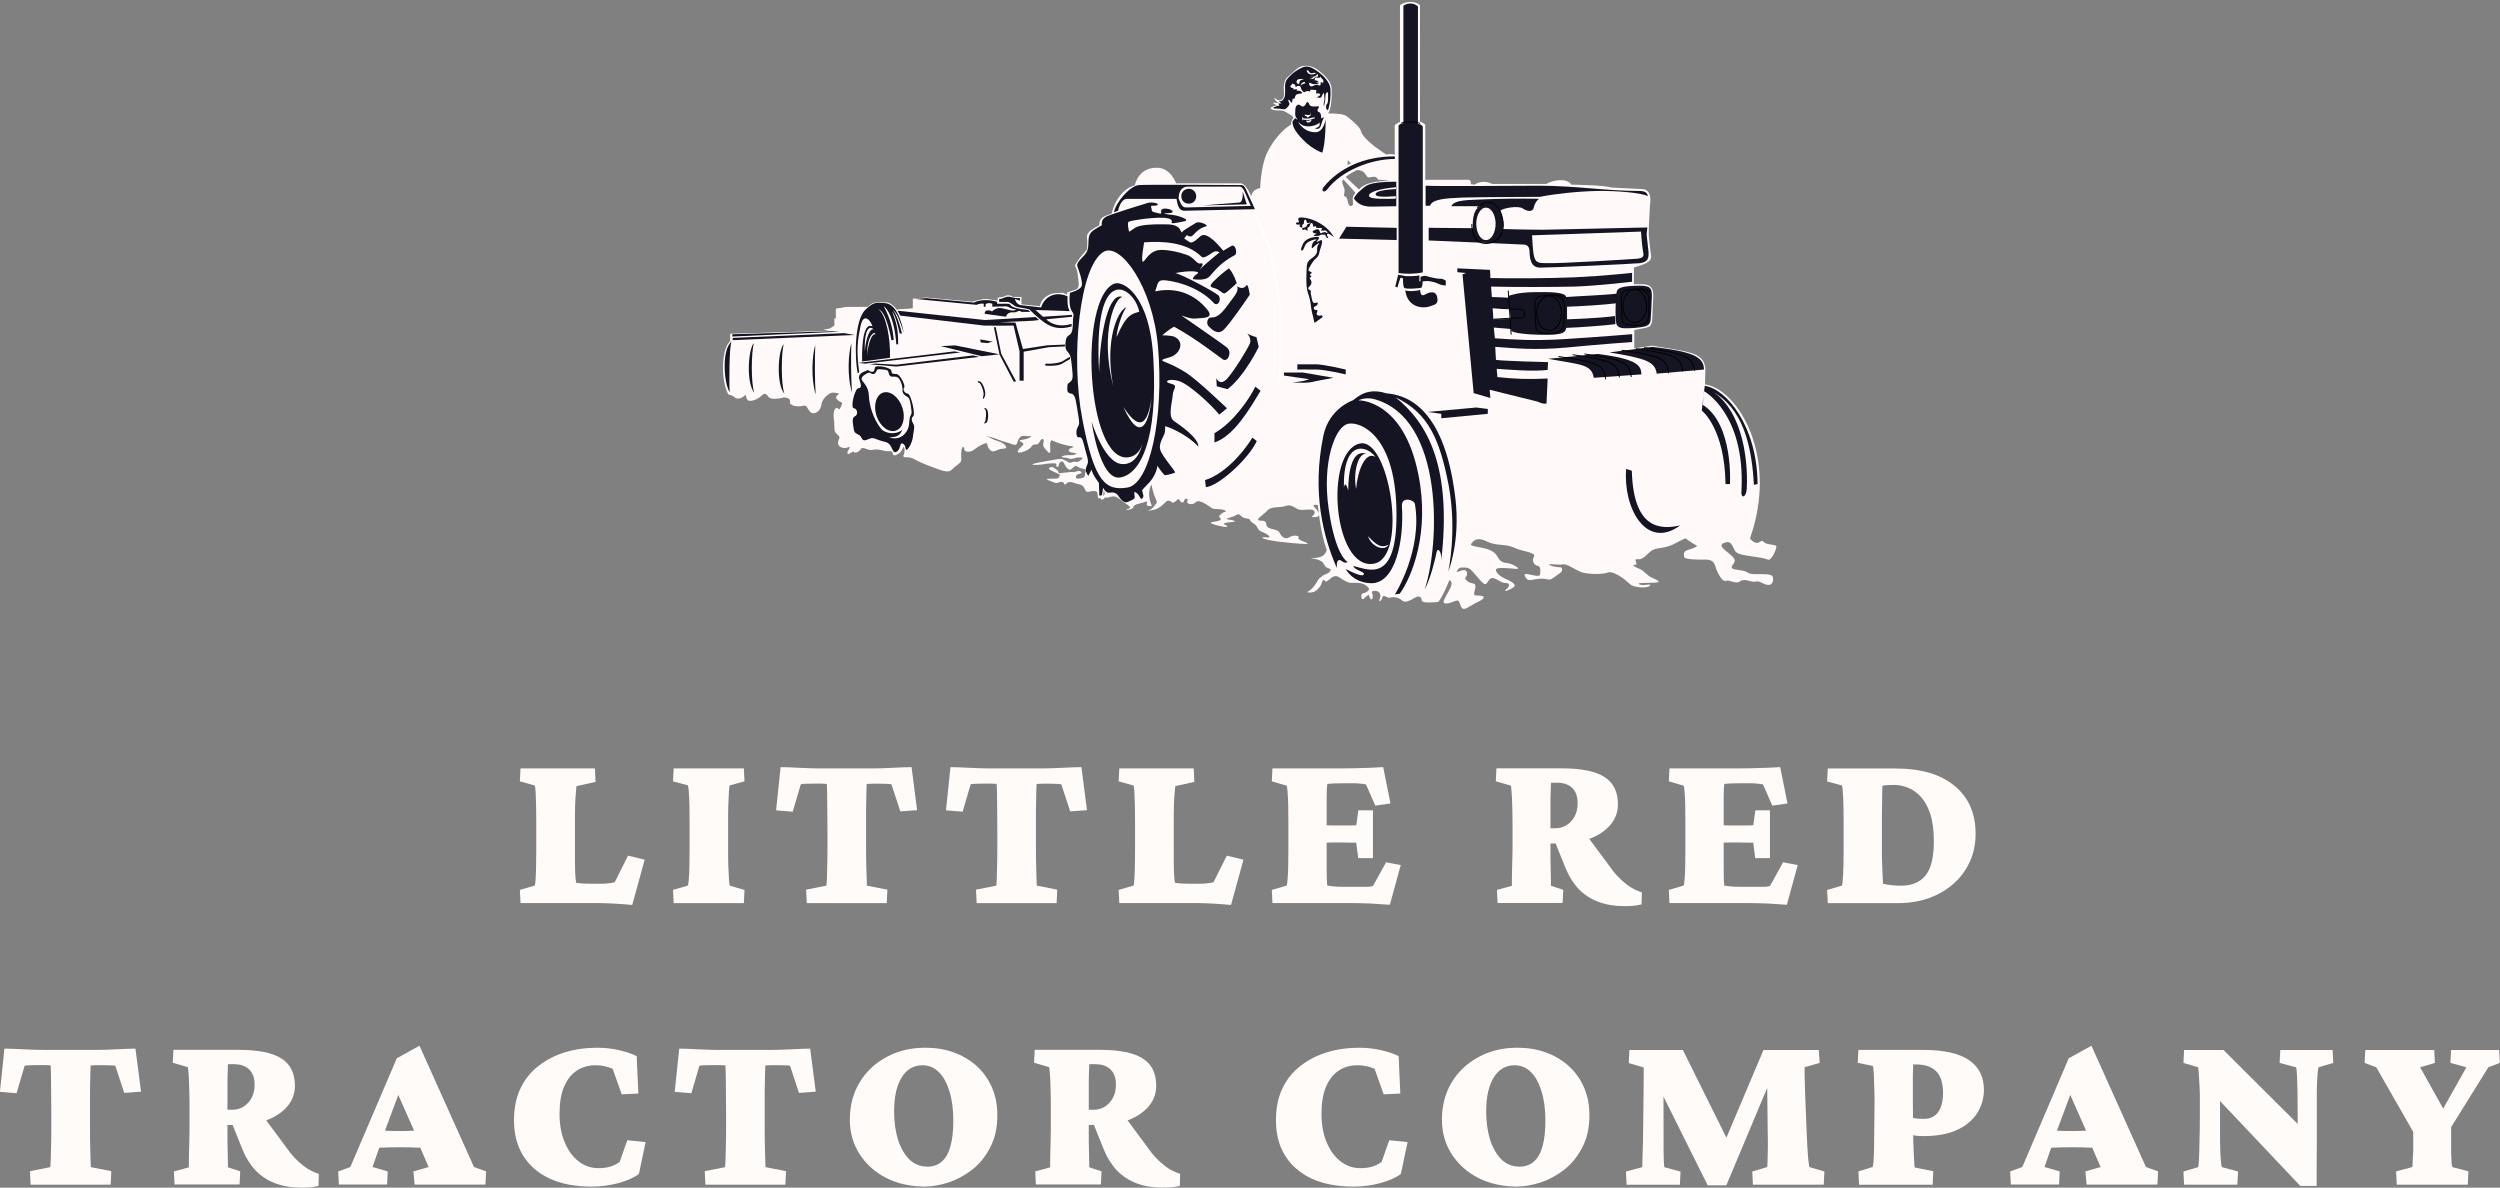 <?xml version="1.0" encoding="UTF-8"?><svg id="Layer_1" xmlns="http://www.w3.org/2000/svg" xmlns:xlink="http://www.w3.org/1999/xlink" viewBox="0 0 309.5 147.03"><rect x="0" y="0" width="309.5" height="147.03" fill="#808080" stroke="none"/><defs><style>.cls-1{stroke:#000;stroke-width:.12px;}.cls-1,.cls-2,.cls-3{fill:none;}.cls-1,.cls-3{stroke-miterlimit:10;}.cls-4{fill:#141422;}.cls-5{fill:#fffbf9;}.cls-6{clip-path:url(#clippath-2);}.cls-7{clip-path:url(#clippath-1);}.cls-8{clip-path:url(#clippath);}.cls-3{stroke:#fff;stroke-width:.23px;}.cls-9{fill:#fffaf9;}</style><clipPath id="clippath"><rect class="cls-2" x="89.22" width="130.93" height="75.39"/></clipPath><clipPath id="clippath-1"><rect class="cls-2" x="89.22" y="41.13" width="2.17" height="8"/></clipPath><clipPath id="clippath-2"><rect class="cls-2" x="172.73" width="4" height="34.46"/></clipPath></defs><g class="cls-8"><path class="cls-9" d="m135.97,61.68l.55.05.14-1.06s.17.36.04.6c-.13.19-.52.35-.36.55.19.23.4-.32.6-.23.23.08.35-.09.88-.14.49-.04,1.01.56,1.66.97.61.43.53.43.05.64-.45.22.78,0,.78-.28,0-.31.64-.4,1.29-.59.61-.22.41-.06.37.18-.05.27.16.31.64.28-.48-1.03-.44-2.08-.04-2.67.16,1.31.74,2.11.64,2.26-.15.11-.36.67-.88.88-.5.21-.04.08.46,0,.52-.08.98-.42,1.43-.88.4-.48.7-.18.88-.04.16.11.46-.14.69-.37.19-.2.23.27.55.37.36.07.15-.52.55-.46.35.03-.11.49.23.6.34.15.68.06,1.01-.23.34-.3,1.53.51,1.8.73.24.28,1.17.11,1.66.32.45.21-.02.13-.36.42-.33.3-.42.34-.14.59.23.26-.44.38-1.01.46-.54.09.31.39,1.24.55.93.17.59-.17.27-.23-.35-.11.15-.28.92-.32.76-.04.2-.25-.46-.32-.69-.1.54-.22,1.01-.55.46-.35.46.33,1.2.41.7.09.32.21.74.51s.42.26.6.51c.17.26.08.43.73.69.61.24,1.25.75.46.65-.82-.15-1.12.32,3.04.69,4.15.39.71-.24.92-.6.22-.32-.63-.45-1.15-.09-.49.32-.96-.11-1.15-.51-.15-.36-.61-.45-1.06-.55-.49-.15-.57-.27-.65-.69-.1-.43-.6-.26-.92-.36-.36-.15.57-.66,1.06-1.2.44-.56,1.59-.35,2.17-.55.61-.22.9-.05,1.38.23.45.31.75.23,1.61.18.84-.04.84.43.56.69-.31.24-.19.29.36.23.55-.03.34-.66-.18-1.15-.49-.53.37-.32.37-.32,0,0,.32,3.56,1.1,5.53,0,0-.02.28-.32.6-.29.28-.63.4-1.66.46.73.07,1.41.28,1.61.69.22.44.3.44.74.6.41.18-.31.64-.51.69-.22.04-.52.29-.78.51-.24.21-.54,1.18-1.52,1.7.98.24,1.44-.48,1.66-.78.21-.29.25-1.01.51-.65.26.4.72-.45,1.24-.55.49-.07.66.27,1.33.6.68.35.72.18,1.57.23.85.04,1.15.46,1.33.65.15.15-.15.49-.55.6-.44.06-.4.32-.32.65.09.35.35-.08.69-.32.33-.26.17.16.41.41.26.26.35-.42.18-.73-.17-.28.42-.36.74-.18.35.16.35.67.18,1.01s.26.17.37-.32c.14-.44.57.19.97.05.44-.11.99-.07,1.47.37.45.41,1.3-.22,1.7-.42.44-.23.74.06.73.42,0,.32,1.19.24,2.03.18.52-.54,1.39-2.72,1.39-2.72,0,0,.49.19.14.92-.32.71-1.04,1.73-.83,1.89.21.18.71.09,1.29-.18.61-.23.53-.06.83.64.29.73.97-.03,1.98-.51,1.02-.45,1.06-.79.37-.83-.66-.05-.88.16-.6-.83.23-.96-.53-.49-1.02-1.02-.53-.49.15-.32,0-1.06-.19-.71-1.51.35-1.2-.19.29-.56.76-.35,1.2-.36.49.02,1.13,1.03,1.7,1.61.6.61.6.57,1.06-.09.47-.69,1.28.36,1.98.37.74,0,.53.46.09.83-.41.4.57.01.97-.32.44-.35-.4-.73-1.1-1.06-.74-.34-1.12-.77-1.1-1.1-.02-.34,1.68-.17,2.48-.09.8.09-.38-.58-.88-.69-.53-.06-.99-.1-1.33-.69-.33-.6-.71-.98-2.03-1.24-1.31-.24-1.44-.29-1.29-.51.19-.21.57-.93,1.89-.28,1.3.62,2.28.28,3.31.74,1.08.47,1.68.47,2.26.73.6.24.22.42.18.78-.05.4.25.73.6.79.33.04.33.54.28,1.01-.03.46-.96.08-1.57,0-.58-.09-.33.29-.09.6.27.29.65.08,1.38,0,.71-.09,1.05.03,1.38.09.34.03.9-.53,1.33-.79.41-.25.32-.67.14-.73-.16-.02-.88-.02-1.38-.28-.51-.26,1.18.04,1.61-.09.42-.12,1.31.52,2.12.88.8.41,2.92.36,3.41.14.53-.2,1.16.22,1.57.46.44.27.78.57,1.29,1.02.51.4,2.16.48,2.4.14.28-.33-.7.05-1.24-.14-.56-.23.5-.19,1.75-.23,1.29-.05.07-.43-.41-.69-.45-.24-.84-.8-1.38-1.02-.56-.2-1.07-.54-.55-.51.5.05-.34-.8.32-.69.69.15,1.28-.83,1.79-1.1.51-.31,1.18-.23,2.03-.51.84-.23,2.03-1.13,2.21-.92.16.22,1.33.88,1.33.88,0,0-.2.24-1.01.46-.8.2-.63.63-.6.92.06.3,1.54.34,2.71.32,1.2.02,1.07.86,1.39,1.47.28.57.7,1.34,1.1,1.15.44-.15,1.2.48,1.75.05.56-.41,1.44.22,1.93.05.44-.16.99.43,1.57.41.61.02.66-.83.46-1.1-.22-.23-.78-.23-2.07-.23-1.33,0-.57-.34-2.12-.51-1.58-.17-.44-.68-.46-1.15.02-.46-.95-1.02-1.43-1.52-.46-.51-.08-.64.42-.78.52-.11.73.44,1.01,1.01.23.53,1.29.61,2.07.74.83.13,1.55.21,2.03.41.45.23,1.13-1.42,1.06-1.66-.1-.19-.86-.19-1.24-.32-.38-.12-.38-.51-.79-.23-.35.32-.91.06-1.24-.42,3.59-10.15-1.53-18.49-5.57-19.06l.05-1.84c-.1-2.21-2.21-2.19-6.59-2.95l-2.21.32v-2.26l1.2-.23c.71-.14.92-.22,1.01-1.02l.14-3.04c-.02-1.58-1.07-1.38-2.4-1.38v-2.07c1.96-.59,2.3-.84,2.07-1.84l-.23-2.07v-.88l.14-2.81c.15-1.16.06-1.97-.88-2.11l-3.91-.19c-.74-.3-4.93-.36-4.93-.36-.56-.91-2.42-.53-3.09-.09h-6.72c-.65-.35-1.63-.35-2.16.09l-.46-.05c-.02-.61-.19-.56-.73-.55h-4.93v-6.82c-.24-.27-.58-.35-.65-.36-.02.01,0-14.42,0-14.42-.44-.52-1.76-.6-2.48,0v14.46s-.16-.03-.65.37v3.69s-.23-.19-1.06-.05c0,0-.18-.13-.27-.19l-.19,3.32c.5.06.78.14.78.14-2.4.02-3.26.56-3.68,1.06l-.69-.65-.36.37.6.69s-.28.34-.32.6c-.08.29.18.9-.14,1.02-.31.13-.46-.29-.51-.69-.04-.44-.46-.55-.46-.55,0,0,.17-.69.04-.97-.09-.27-.44-.83-.09-1.06l.88.97.36-.37-.96-.92s.53-.41,1.01-.65l-.51-.96-.28.14.05-.6.37.42-.14.05.51.96c.18-.11.36-.2.51-.23.35.1.65.14.83.42.2.27.32.58.65.51.35-.09.79-.15.92.14.13.26.15.1.65.19l.19-3.32c-.32-.22-.86-.6-1.24-.88-.54-.44-1.47-1.24-1.61-1.79-.11-.55-.99-1.27-1.47-1.66-.45-.37-.58-.58-2.63-.6.39-.41.48-1.97.46-2.9.02-.94-.71-1.7-1.66-2.44-.91-.7-1.8-.61-2.26-.42-.47.22-.98.78-1.56,1.29-.6.5-.44,1.56-.42,2.07-.02.51-.15.59-.37.74-.2.1-.45.06-.83-.28,0,.38.55.65.55.65,0,0-.3.03-.73-.05.14.29.6.32.6.32,0,0-.3.01-.74.23-.41.2.15.46.83.42.67-.04.89.21,1.43.51.55.3.36.51.36.51,0,0-.23.22-.23.73-1.02.58-2.21,1.94-2.95,3.45-.78,1.54-.88,4.42-.88,4.42,0,0-1.01.12-1.1,1.02,0,0-.63-1.61-1.33-1.61h-7.97s-.68-1.95-2.4-1.93c-2.35-.02-2.71,2.17-2.71,2.17,0,0-.78.19-1.43.83-.63.63-1.22,1.56-1.43,2.67-1.09.41-1.48.41-1.56,1.47-1.91.93-1.48,1.4-1.47,2.02,0,.65-.05.97-.05.97,0,0-1.4,1.54-1.47,2.03.37.53.33,1.33.42,1.75.08.43.08,1.03-.28,1.15-.32.13-1.11.37-1.11.37v.28s-.19-.09-.55-.23l-1.01.05c-.7.09-1.63.59-1.84,1.61l-2.26-.23v-.92h-1.06c-.29-.24-.75-.29-1.2,0l-.69.09v.36s-.72-.11-1.29-.18c-.53-.1-1.79.32-1.79.32l-5.76-.51-1.66.14v1.2l-2.03.14c-.18-.33-.77-.88-1.24-.88h-1.33s-.44,0-.97.55h-2.53l-1.43.23v1.2h-.18v.88l-.55.37-.79.14.74.14-12.3.37v.92c-1.15,1.01-1.15,4.95-.23,6.59,0,0,.52.09.78.36.24.24.8.2,1.15-.14.32-.34.2.04.41.42.21.38,1.22.04,1.76-.46.48-.51.66-.13.92.18.24.28,1.26.2,1.7.05.41-.1,1.04.11.92.51-.14.45.88.66,1.52.51.63-.19.55.28.97.73.42.47,1.31-.07,1.38-.83.1-.77.66-1.16,1.02-1.43.4-.23.74-.07.96-.05.2-.02.28.07,0,.28-.31.21-.06.59.37.78.42.15.17.36,0,.79-.17.42-.39-.38-.69.18-.28.54-.03,1.3-.04,2.07.01.75.05.67.46,1.1.36.41.06.33,0,.88-.11.55.66.85,1.15.65.52-.22.22.2.09.37-.13.17-.13.51.09.41.21-.07.59-.41.65-.23.03.16.58.07.83-.36.26-.41.9.27,1.52.09.65-.16,1.41.18,1.8.18s.54-.13.65.32c.07.48,1.04-.07,1.2-.64.18-.61.35.27.18.64-.17.4-.08.44.41.42.52.02.69.15,1.39.51.66.32,1.21.53,2.67,1.06,1.5.49,1.33-.1,2.11-.6.74-.52.44-.6.51-1.52.03-.95.36-.74.37-.55,0,.15,0,.45.6.41.58-.05.62-.39,1.61-.88.95-.44.41.02.92.6.5.61.92-.11,1.7-.09.74-.03.19-.49-.09-.69-.31-.22-.9-.3-1.43-.6-.48-.3-1.55-.47-1.2-.37.33.07,1.34.2,2.03.51.67.28,1.1.32,1.8.6.74.23.49-.11.83-.69.33-.6.93-.22,1.29-.32.4-.15.19.28-.65.42-.86.11-.56.16-.19.41.39.25-.38.51-.59,1.02-.2.51,1.4-.05,1.7-.56.29-.51.72.05,1.01-.59.3-.63.59-.29.46.14-.13.42.13.67.6,1.15.46.45.13-.81.27-1.24.11-.42.23-.16.83.05.59.21,1.27.39,1.8.46.48.09.19.09-.09.23-.31.11-.4.41-.05.51.33.07,1.52.33,1.2.14-.28-.15-.36-.03-.65.14-.31.18-.94-.03-1.47.18-.57.21.36.17.6.28.27.14.53.1.97-.05.4-.11.88,0,.88,0,0,0-.18.27-.51.46-.35.15-.35-.06-.74.05-.37.15-.45.15-.69-.05-.27-.23-.19-.02-.46-.23-.23-.21-.83-.04-2.9.32-2.08.4-.21.35.23.28.4-.09,1.25-.18,1.61-.14.4.05-.03.34.28.42.29.1.04-.29.41-.6.39-.28.39.31.79.74.36.42.54.17.88-.14.33-.29.51.18,1.06.23.55.04.3.51.28.78.02.32-.15.35-.73.46-.6.06-.43-.57.09-.6.49-.06.07-.48-.32-.32-.36.18-.36.01-1.56.18-1.18.17-.46,0-.92-.32-.46-.27-.43-.48-.88-.32-.48.17.41.47.83.69.43.21.47.12.32.42-.11.3-.15.26-1.15.28-1.03-.02.32.36.65.51.36.11.57-.23.92-.09.32.11.11.54.51.14.37-.36.96.02,1.38.09.43.09.68.18.88.69.23.51.44.21,1.02.19.61-.06.53.32.55.6"/></g><path class="cls-4" d="m180.41,33.22l4.06.19.04,1.01c2.68.06,6.73.06,10.45-.09,3.73-.18,7.09-.55,7.09-.55v1.1s-4.13.49-7.09.6c-2.96.06-7.24.07-10.36,0l.09,1.29c.8.01,2.07.09,2.07.09v-.23s1.11-.44,3.04-.46c1.96-.03,3.99-.05,4.1.6,1.06-.09,5.22-.26,6.22-.42.04-.56.21-.88,2.21-.97,1.97-.08,2.19.15,2.17,1.39-.06,1.27-.1,2.22-.14,2.72-.03.5-.21.83-.88.96-.68.13-1.39.17-1.89.19-.54,0-1.25.05-1.47-.51-.19-.52-.09-2.58-.09-2.58-1.17.17-4.73.39-6.03.42v1.56s3.96-.12,5.94-.41l.05,1.01c-1.48.19-4.58.41-6.08.46-.12.43-.17.71-1.52.83-1.33.09-4.7,0-5.3-.46v-.23l-2.16-.18.14,1.33c2.38.17,4.95.34,8.75.09,3.8-.23,8.24-.6,8.24-.6v.97s-4.3.31-8.2.69c-3.92.35-6.4.07-8.75-.09l.09,1.61c.81.15,6.45.28,6.45.28l-.05.97c-1.96.22-4.72-.04-6.31-.14l.09,1.02c2.16.23,3.8.3,6.22.18l-.14,3.09c-.42.13-1.1-.23-1.1-.23l-5.94-1.47.09,1.02-2.07-.6-1.38-14.69.42-.19-1.06-.09v-.46"/><path class="cls-9" d="m184.88,39.53l2.12-.04-.09-1.29-2.12-.09.09,1.43"/><path class="cls-4" d="m191.65,44.42c4.06.74,5.38.65,5.66,2.35l5.9-.42c-.05-1.08-.42-1.89-5.39-2.53l-6.17.6"/><path class="cls-4" d="m199.25,43.63c4.54.75,5.64,1.14,5.85,2.63l5.85-.51c0-1.63-1.51-2.23-6.4-2.81l-5.3.69"/><path class="cls-4" d="m210.67,50.81s2.86,2.2,2.95,9.12h.55s.46-7.4-3.36-9.81l.14-1.7s5.09,2.74,4.65,12.2c-.15,1.27.61.97.65-.14.2-3.92-.68-10.57-5.2-12.57,2.3,1.22,5.63,3.1,6.08,12.11l.46-.09c-.06-7.21-3.87-11.8-6.54-12.16l-.37,3.04"/><path class="cls-4" d="m201.32,58.05c-.4,4.84,2.48,10.09,6.68,7-2.34.5-5.78.61-5.98-6.77l-.69-.23"/><path class="cls-4" d="m165.49,70.29c-1.68-3.82-3.09-9.35-1.66-16.34.71-3.41,3.64-4.38,3.64-4.38.66-.47,1.8-1.62,4.14-.88,1.77.18,7.14.85,8.57,13.03.63,5.37-.88,9.03-.88,9.03,0,0,1.1-4.98.05-10.64-1.09-5.66-2.5-8.99-6.58-10.92,4.05,3.22,6.97,8.73,5.66,20.17.05-1.28-.51-1.61-.6-.92-.13.72-.76,3.3-1.47,4.56,1.86-5.32,2.57-21.32-6.35-23.62-1.14-.22-1.84.18-1.84.18,0,0,5.57-.14,7.42,9.16,1.46,7.18-.79,12.69-2.3,14.78l-.6.09s3.44-5.47,2.48-11.19c-.12-.57-1.73-.98-1.61.32.27,4.06-.76,9.65-3.92,9.48-2.21-.1-3.04-1.75-3.04-1.75,1.94.98,2.2.83,2.26.6.02-.28-1.2-.51-1.33-.97,1.65.28,5.64,2.65,5.34-7.32-.26-8.73-4.29-10.55-5.89-10.31-1.65.21-3.34,4.68-2.49,10.54.84,5.9,2.35,6.59,2.35,6.59-.51.31-.77-.36-1.1-.23-.33.09-.23.92-.23.92"/><path class="cls-4" d="m168.3,54.92c-4.39,1.09-3.24,15.69,1.75,14.87,4.39-.7,1.93-15.83-1.75-14.87"/><path class="cls-4" d="m144.17,58.83c.38-.01,1.11-.23,1.29-.32.2-.06-1.65-2.05-1.84-2.9-.18-.85.59-1.74.6-2.16,0-.46.05-.69.05-.69,0,0,2.35.71,4.09,2.53.03-1.08-2.26-2.64-3.04-3.18-.78-.57-.18-2.38-.14-3.18.03-.83.77-1.2-.23-1.43-.99-.21-.3-.73,1.02-.32,1.28.41,4.02,2.96,4.97,4.15l.96-.78s-3.77-3.63-5.16-4.47c-1.43-.85-1.72-.93-2.35-1.2-.63-.25-.85-.32.42-.65,1.24-.34,1.93-1.87.6-2.53-.35-.18-1.52-.19-1.52-.19,0,0,.84-.77,1.47-1.06,2.69,1.47,5.31,3.54,5.98,4.01.66.49,1.21-.84.6-1.39-.64-.56-4.85-3.41-5.48-3.87-.63-.42.73.35,1.57.23.87-.1,2.35.05,1.43-1.1-.93-1.14-3-2.99-6.45-2.26.31-.81.23-1.41,1.06-1.38,2.21.17,4.8,1.24,6.22,2.85.54.46.98-.54.55-.97-.39-.39-4.49-2.6-5.34-2.76,1.74-.36,3.22-.25,2.72.09-.54.32-.55.65-.55.65,0,0,1.49.3,2.07-.33.6-.63,1.27-1.66,3.18-2.67.28-.29.02-1.36-.46-1.11-.48.27-1.02.6-1.02.6,0,0-.65-.81-1.2-1.29-.56-.48-1.16-.85-1.57-.55-.4.29-.95.99-1.38.78-.39-.23-.69-.46-.69-.46l.33-.42s.34.27.59.14c.27-.09.64-.91,1.84-1.24.24-.14-.87-.66-1.29-.42-.4.28-1.66.94-1.71,1.15-.09.23-.17-.32-.51-.6-.33-.24-.73-.39-1.93-.36-1.17-.02-2.8.05-3.36.41-.54.38-.78.51-.78.51,0,0-.28-1.09-.05-1.24.21-.15,3.65-.7,4.88-.42,1.21.31-.71.95,1.98.37.9-.17-.66-.69-1.33-.78-.66-.05-1.65-.24-.73-.23.93,0,.74-.34.18-.51-.55-.13-.99-.05-.97.28.05.33.02.33-.37.23-.35-.11-.76-.11-.78-.36.02-.27-.28-.56.09-.56.37,0,.63,0,.65-.18-.02-.19-.94-.3-1.34-.14-.42.13-4.3,1.31-5.02,1.66-.76.39-.55,1.06-.55,1.06-1.06.66-1.61.77-1.66,1.84-.03,1.08-.03,1.41-.69,2.07s-.78.96-.69,1.2c.06.21.77,1.94.51,2.48-.26.49-1.43.79-1.43.79l-.05.51s-.08,1.24.28,1.75c.39.52.13.59.14,1.29-.02.71-.02,1.38-.42,1.66-.41.23-.45.46-.51,1.06-.02.58.02.77.37,1.15.32.35.35.95.46,1.98.11,1.04.11,1.37-.28,1.66-.42.3-.27.38-.32.87-.03.47.35.54.55.56.24.06.46.39.6,1.38.16,1.01.34,1.93.32,2.26.02.34-.46.67-.32,1.43.16.8.53-.31.88,1.11.32,1.39.69,2.09.46,2.57s-.23.79-.23.79l.33.65.41-.79s.09.39.41.92c.34.5.51.74.51.74l.05,1.56.32-.05.14-.92c.21.35.47.68.83.6.38-.07.83-.03,1.1.46.31.47.76.88,1.11.69.39-.18.91-.33.88-.6-.05-.25-.05-.65-.05-.65,0,0,.33.1.51.37.2.24.27.69.51.41.21-.31.06-.35,0-.73-.08-.35-.12-.2.6-.97.54-.49,1.13-1.42,1.24-2.3.4.63.88,1.15.88,1.15"/><path class="cls-4" d="m155.41,47.87c-.66,1.38-2.65,4.37-5.06,5.76v1.15c2.45-.84,4.33-4.13,5.71-6.4l-.65-.51"/><path class="cls-4" d="m155.04,54.18c-1.4,2.31-3.77,4.64-5.85,5.25l.09.88c1.55-.11,5.29-3.48,6.31-5.71l-.55-.42"/><path class="cls-4" d="m154.4,41.28c.43.28,1.15.46,1.15.46l.28,1.2s-1.74,3.64-3.87,5.24l-1.33-.36-.05-1.02s.41,1.07,1.33.09c.92-1.02,2.51-3.65,2.81-4.33.29-.65-.32-1.29-.32-1.29"/><path class="cls-4" d="m153.15,35.43c.49.36.93.24,1.15-.09.22-.33.42,1.15.42,1.15,0,0-2.59,3.84-3.32,4.42-.76.61-1.53-.28-1.8-.55-.25-.24-.21-1.09.42-1.06.63.04,1.29-.55,2.03-1.61.74-1.02,1.38-1.64,1.1-2.26"/><path class="cls-4" d="m152.14,33.22c.55.54.97,1.84.97,1.84,0,0-1.09,1.02-1.38,1.2-.3.19-.48-.14-.97-.42-.48-.32-1.33-.13-.6-.92.75-.76,1.53-1.39,1.98-1.7"/><path class="cls-9" d="m141.68,30c2.2-.16,5.23-.05,7.09,1.8.32.3,1.28-.55,1.57-.65.3-.13.64.09.64.09,0,0-1.93,1.55-2.48,2.17.38-.51.59-.91.09-.79-.46.1-.76-.79-1.75-1.1-1-.35-2.55-.68-3.46-.55-.87.17-1.31.79-1.7,1.29-.35.47-.39-.2-.04-2.26"/><path class="cls-9" d="m136.67,31.15c-3.01,1.66-4.17,13.03-2.67,20.77,1.46,7.71,2.86,8.9,5.62,8.43,2.71-.49,4.52-8.58,3.73-17.55-.68-7.42-4.64-12.74-6.68-11.65"/><path class="cls-4" d="m137.95,35.11c-4.47,1.84-3.45,22.09,1.71,21.51,1.6-.2,1.84-1.98,1.84-1.98,0,0-.46,3-2.63,2.81-2.2-.18-3.73-5.25-3.73-5.25,0,0,1.01,7.36,3.55,6.91,2.49-.43,4.66-4.61,4.1-14.6-.42-8.16-3.86-9.82-4.84-9.39"/><path class="cls-9" d="m141.04,38.61c-.56-3.08-5.77-6.55-4.97,7.51.09-4.82,1.2-10.07,2.9-9.35-.82-.06-2.89,4.19-1.15,11.05-1.14-5.79.63-9.45,1.61-9.77-.61.88-1.16,2.72-1.2,3.69,1.18-2.78,1.89-2.89,2.81-3.14"/><path class="cls-9" d="m142.56,49.3c-.27,2.83-1.3,5.9-3.5,1.06,1.64,2.52,2.9,2.96,3.5-1.06"/><path class="cls-4" d="m132.43,38.52l-4.23-.14.92.83,3.59-.23v.23l-3.18.32s1.05,1.21,3.14.56v.32c-2.31.67-3.42-.36-5.25-2.11-.79-.24-1.46-.17-1.84-.46-.35-.3-.78-.46-.78-.46h-1.1v-.37c.5.01.65-.29,1.15-.28.46-.01.31.18,1.42.18v.32l-.64-.23s.16.71.78.78l2.48.28c.4-1.34,1.77-2.05,3.27-1.38-.03.89.02,1.41.28,1.84"/><path class="cls-4" d="m107.29,45.89c-.89.29-1.07.63-.88,1.15.17.51.32,1.03-.14,1.02-.43.01-1.05,2.45-.55,2.49.46.04.54.85.09,1.01-.45.21-.15,1.2-.09,1.7.09.54.76.46.92.92.2.43.43.39.88.18.44-.16.47-.2,1.2.09.76.3,1.13.19,1.47.65.32.43.39,1.17.88.78.48-.35.29-1.16.69-.96.42.17.27.76.46.78.18-.02.66-.76.78-1.52.1-.79.28-1.42.09-1.66-.18-.28-.36-.76-.05-.97.34-.24-.28-2.79-.65-2.81-.38-.05-.67-.49-.46-.74.23-.2-.51-1.72-.97-1.7-.43-.02-.58.02-.6-.37.02-.42-1.86-.79-2.03-.46-.13.33-.02.59-.42.55-.42-.04-.38-.33-.64-.14"/><path class="cls-9" d="m107.89,46.26c-.16-.14-.3-.17-.55-.05-.23.14-.82.45-.65.83.19.36.84.8.88,1.98.04,1.19.56,2.86,1.47,4.01.54.71,1.97.82,2.63.18-.1.6-.75,1.03-1.61.88,1.16.59,2.4-.35,2.49-1.66.06-1.32.41-.91.28-1.66-.09-.73-.17-1.47-.46-1.61-.26-.15-.7-.41-.64-.88.02-.49-.26-1.36-.6-1.56-.36-.24-.89.13-1.06-.37-.15-.51-.08-.54-.73-.6-.68-.09-.77-.04-.88.28-.15.32-.43.32-.55.23"/><path class="cls-4" d="m110.92,53.3c.86-.28,1.22-1.57.79-2.85-.45-1.32-1.51-2.13-2.4-1.84-.86.3-1.22,1.6-.79,2.9.44,1.29,1.51,2.1,2.4,1.8"/><path class="cls-4" d="m116.5,42.85s1.75-.09,1.75-.09l5.48,1.11-2.21.23-5.02-1.24"/><path class="cls-4" d="m121.24,44.18l-10.27,1.2-3.31-.28.73-.09,2.58.14,9.49-1.15.78.18"/><path class="cls-4" d="m118.94,43.63l-11.83,1.39-.88-.09,11.93-1.43.78.14"/><path class="cls-4" d="m106.18,46.21c-.41-2.06-.38-6.6.96-7.87,1.03-.98,1.31-.85,1.98-.83.77-.02,2.01,0,2.77,3.69-.37-1.02-.74-2.41-1.33-2.81.63.79,1.1,2.9,1.1,2.9h-.28s-.42-2.11-.92-2.71c.24.83.78,1.68.73,4.05h-.23s-.15-3.59-1.56-4.74c.93,1.76,1.15,3.04,1.24,4.19l-.28.05s-.6-3.62-1.61-3.82c.98.62,1.51,3.73,1.43,5.98l-3.45.46c-.06-2.59.28-4.88,1.29-4.33-.27-.83-1.1-1.71-1.47-.14-.33,1.6-.59,2.97-.18,5.8l-.18.14"/><path class="cls-9" d="m108.16,40.82c-.15-.3-1.19-.88-1.1,2.67.14-1.77.73-2.99,1.1-2.67"/><path class="cls-9" d="m108.26,41.19c-.43.16-.97.95-.88,2.81.04-1.41.6-2.89,1.02-2.58l-.14-.23"/><path class="cls-9" d="m103.6,38.24l3.22.18.46-.37-2.4-.04-1.29.23"/><path class="cls-4" d="m111.43,39.07l10.41,1.24s3.59.02,3.64,0c0,.02.74,3.18.74,3.18v3.64h.51v-3.59l3.13-.56,1.98-.09v-.23l-2.21.09-2.99.46-.92-3.27-1.98-.05,4.1-.18.79-.09-.42-.37-6.27.37-10.82-1.15.32.6"/><path class="cls-9" d="m111.25,38.34l2.21-.14,1.02.05-2.12.23-1.1-.14"/><path class="cls-4" d="m113.22,37l1.43-.09,5.94.55c.52-.33,1.82-.44,2.85-.09v.23s.64.02,1.24,0c.83.02-.29.48,2.63.78l.23.23h-1.1s-.15-.19-.37-.09c-.19.06-.45.21-.69.14-.23-.03-.75.1-.83.55l-2.63-.36c-.06-.37.25-.47.56-.42.31.05.32.14.32.14,0,0,.46-.54,1.2-.42l1.2.28s.34.05.51-.05c.2-.11-.21-.09-.46-.18-.32-.11-.38-.27-.74-.28-.36,0-1.66.05-1.66.05v-.37c-.54-.19-.83.05-.83.05v.32h-.23v-.37s-.47-.08-.88.14l-7.69-.74"/><path class="cls-4" d="m129.57,45.02c.66.04,1.72-.07,2.17-.42.48-.32.73-.42.73-.42v.28s-.25.12-.65.36c-.38.22-.58.51-2.26.46-.27-.03-.2-.26,0-.27"/><path class="cls-4" d="m123.27,40.5l.69,3.32,1.84,3.41h-.32l-1.75-3.36-.69-3.36h.23"/><path class="cls-4" d="m121.38,42.39v-.37l1.52.28-.69.18-.83-.09"/><path class="cls-4" d="m121.97,50.68c.18.23.1,1.42-.05,1.57-.17.16-.01.27.23.05.22-.19.25-1.46,0-1.66-.22-.22-.4-.11-.19.05"/><path class="cls-4" d="m121.75,48.97c.13-.26-.27-1.49-.51-1.57-.28-.07-.28-.28.05-.18.35.06.84,1.3.64,1.84-.22.54-.32.31-.18-.09"/><g class="cls-7"><path class="cls-4" d="m90.57,42.3c-1.23.94-.98,5.14-.23,6.26-.08-.53-.08-5.79.23-6.26"/></g><path class="cls-4" d="m97.02,42.62c-.3,1.06-.35,4.94.09,6.13-1.04-1.21-.79-5.43-.09-6.13"/><path class="cls-4" d="m93.33,42.48c-.32,1.07-.38,4.95.05,6.13-1.02-1.19-.76-5.42-.05-6.13"/><path class="cls-4" d="m100.93,42.71c-.07,1.57-.07,4.52.05,6.13-.61-2.02-.43-4.9-.05-6.13"/><path class="cls-4" d="m90.66,41.38l12.39-.37.92.05-13.31.6v-.28"/><path class="cls-4" d="m90.71,41.83v.28l15.06-.64-1.24-.23-13.81.59"/><path class="cls-4" d="m105.4,42.48c-.06,1.59-.06,4.54.09,6.13-.65-1.99-.46-4.88-.09-6.13"/><path class="cls-4" d="m137.91,26.27c.24-1.26,1.99-3.27,3.09-3.36,1.06-.08,12.66,0,12.66,0,.32-.05.55.46.55.46l1.15,2.53-8.75.19c-.74-.02-.83-.83-.96-1.47h-6.13c-.77.01-1.07,1.3-1.1,1.47l-.51.18"/><path class="cls-9" d="m145.92,24.57s-.08-1.47,1.15-1.47h6.4c.35,0,.6.6.6.6l.78,1.79-7.83.19c-.53,0-.68,0-1.1-1.1"/><path class="cls-4" d="m147.17,25.21c.51.02.93-.4.92-.92,0-.51-.41-.93-.92-.92-.52,0-.94.41-.92.92-.02.52.4.94.92.92"/><path class="cls-4" d="m148.82,25.44l5.53-.14-.51-1.61s.13,1.35-.42,1.38c-.54.04-4.6.37-4.6.37"/><path class="cls-4" d="m161.72,12.73c-.07.22-.22.46-.46.46-.24-.03-.27-.23-.46-.23-.2-.03-.37.17-.42.41-.04.23-.06.86,0,1.02.06.15.28.46.28.46l-.32-.23s-.08.13-.23.28c-.18.16-.05.55-.05.55,0,0,.06.66,1.29,1.89,1.2,1.22,2.35,1.56,2.35,1.56,0,0,.24-.7.32-1.84.1-1.11.09-2.3.09-2.3,0,0-.23,1.61-1.24,1.61-.97.03-1.75-.55-2.17-1.29.42.36.58.59,1.43.56.81-.06,1.24-.46,1.24-.46,0,0,.07.41-.14.51-.18.14-.46.19-.46.19,0,0,.37.16.55,0,.18-.14.28-.52.32-.69.02-.18.28-.65.28-.65,0,0-.17.02-.28.09-.07.04-.1.03-.09-.19,0-.21-.08-.51-.23-.55-.18-.02-.29-.24-.18-.36.14-.15.24-.42-.05-.37-.26.04-.89.07-.97-.18-.09-.22-.19-.49-.41-.23"/><path class="cls-4" d="m164.34,13.84c.39-1.1.41-2.03.37-2.81-.02-.81-.88-1.66-1.43-2.07-.53-.37-1.23-.94-1.98-.64-.72.3-1.3.75-1.61,1.1-.34.33-.55.58-.6,1.1-.02.55.07,1.26-.09,1.57-.16.35-.37.52-.69.41,0,0,.38.31.28.32-.08-.01-.36,0-.36,0l.18.23s-.78.17-.78.32c.03.11.77.04,1.15.14.34.08.41-.06.6-.23.2-.21.29-.38.23-.55-.09-.16-.16-.24-.09-.36.11-.15.31.47.42.32.1-.18.02-.6.23-.46.18.13.04-.56.55-.6.51-.06.64-.13.32-.32-.31-.17-.51-.05-.51-.05,0,0,.04-.19.09-.19.07,0-.29-.05-.41,0-.15.05-.13-.12-.05-.14.13.02-.08-.05-.23-.05-.13-.03-.28-.23-.14-.28.17-.08.11-.32.28-.23.19.09.33.1.28.23-.01.11.08.22.19.09.07-.08.42-.11.46.04.08.2.11.44.32.6.21.18.15.04.42-.04.27-.1.32.08.41.04.08-.08,0-.28.23-.23.24.05.69-.02.59.19-.08.16-.08.32.05.27.17-.01.46-.01.42.19-.08.16-.42.28-.42.28,0,0,.47.23.6-.09.14-.33.26-.48.28-.46-.02.06.12.79.05.97-.07.15-.15,1.03,0,.51.12-.49.14-.79.14-1.15.02-.33.34-.6.32-.19.02.43.02,1.07-.09,1.2-.13.14-.18.24-.14.6.06.31.28,0,.18.42"/><path class="cls-9" d="m161.77,8.72c.06.38.42.61.92.46.49-.19,0-.2-.14-.14-.17.09-.47-.03-.46-.14-.04-.13-.3-.29-.32-.18"/><path class="cls-9" d="m161.44,9.83c-.32.05-.56.12-.56.37.05.23-.31.26-.36,0-.03-.28.12-.54.92-.37"/><path class="cls-9" d="m162.68,9.92c.39,0,.66.21.46.23-.17,0-.23.04-.23.04,0,0,.17.05.32.05.12.03.03.11-.14.14-.14.03-.46.07-.65,0-.18-.08-.36-.24-.37-.05-.02.19.1.38.32.37.2-.03.53-.31.74-.19.21.11.33.11.37-.05-.01-.17-.05-.26.09-.28.19-.04.14.19.14.19,0,0,.24-.35,0-.56-.21-.18-.28-.36-.28-.36,0,0,0,.23-.23.18-.19-.04-.42-.09-.41.05-.04.17,0,.21-.14.23"/><path class="cls-9" d="m162.08,9.79c.31,0,.58.01.65-.14.09-.12.07-.15.23-.14.14-.02.23-.03.23-.14,0-.1-.1-.28-.18-.14-.04.16-.34.26-.46.28-.15-.02-.42,0-.42,0,0,0,.42.03.42.09,0,.09-.27.11-.46.19"/><path class="cls-9" d="m161.53,10.16c-.32-.07-.55.41-.55.41,0,0,.17-.11.37-.18.19-.05.31-.06.18-.23"/><path class="cls-9" d="m161.58,14.2c.11-.07.19.07.32.05.17-.04.28,0,.32-.09.02-.11-.05-.32-.05-.32,0,0,.22.42,0,.51-.19.13-.28.28-.37.14-.08-.09-.08-.17-.18-.14-.12.03-.15-.09-.05-.14"/><path class="cls-9" d="m161.3,14.62c.18.06.56.07.73.05.19-.07.6-.14.65-.14.06-.02,0-.14,0-.14,0,0,.14.26.05.37.03-.07,0-.14-.09-.09-.13.08-.52.19-.64.18-.13.01-.6-.01-.65-.05-.08-.03-.05.14-.05.14,0,0-.1-.09-.09-.23-.03-.1.09-.28.09-.28v.19"/><path class="cls-9" d="m161.67,14.94c.26.04.54-.03.65-.09.13-.02-.06.31-.32.32-.25.03-.32-.23-.32-.23"/><g class="cls-6"><path class="cls-4" d="m173.14,33.82V15.54c.36-.36.6-.28.6-.28V.71c.58-.42,1.36-.34,1.8.09v14.55c.43,0,.6.32.6.32v18.05c-1.08.23-2.11.19-2.99.09"/></g><path class="cls-4" d="m173.65,34.1c.3.17,1.73.08,2.07,0v.73h.14v-.55s.43-.21.78-.09c.38.14,1.46.35,1.66.32.23-.06.69.23.69.23v.6s-.57,0-.96-.23c-.42-.2-1.18-.35-1.39-.32-.18.02-.51.04-.51.04,0,0-.02.73-.18.79-.18.07-1.97.22-2.12,0-.16-.26-.14-1.15-.14-1.15,0,0-.3-.22-.36.05-.1.24-.32,1.06-.32,1.06l-.28-.09.36-1.47.56.09"/><path class="cls-4" d="m173.97,35.94c.37.18,1.47.09,1.84-.05.06.92.41.68.83.46.44-.21,1.14-.36,1.29.46.15.86-.22.88-1.02,1.15-.76.24-2.68.14-2.94-2.03"/><path class="cls-4" d="m176.87,28.2v1.57l11.83.51c.39.05.62.27.65.78.03,1.46.41,2.09,1.38,2.07.97.02,11.28-.45,12.29-.55,1-.15,1.13-.61,1.06-1.47-.1-.82-.23-2.07-.23-2.07l.09-.88-12.8.28c-2.27,0-5.11-.09-5.11-.09.28-.79-.14-1.84-.32-2.26.52-.39,2.29-.64,2.81-.28.57.39,1.2.44,1.34-.05.11-.53.37-.95.69-1.15-2.55-.05-5.16-.01-7.37.09-2.26.07-3.22.2-3.5.83h3.55c-.95.46-.95,2.15-.88,2.72l-5.48-.05"/><path class="cls-4" d="m203.99,24.29c-.64-.4-3.71-.69-6.17-.65-2.42.04-5.45.37-7.19.73,0,0-7.48.02-9.63.09-2.15.09-3.7.21-3.96,1.01h-.55v-2.48c2.19.09,9.43.01,14.05,0,4.64.01,8.14.64,12.39.65.88-.01,1.05.37,1.06.65"/><path class="cls-4" d="m172.86,25.53v-3.04c-3.71.01-3.76.54-4.56,1.2-.42.32-.69.88-.69.88.61.92,1.54,1.01,2.26,1.01l2.99-.05"/><path class="cls-4" d="m172.91,28.2v1.52l-7.14-.18.92-1.47,6.21.14"/><path class="cls-4" d="m172.68,19.36v.32c-2.9,0-6.56,1.39-8.38,3.78-.41.51-.8.14-.42-.32,1.9-2.32,4.97-3.79,8.8-3.78"/><path class="cls-9" d="m172.77,24.61c-1.06-.01-3.08.12-3.27-.32-.23-.48,1.37-.95,3.32-1.11v.23s-2.85.09-2.49.73c.2.37,2.49.14,2.49.14l-.05.32"/><path class="cls-4" d="m161.4,30.78c.22-.6.39-.79.97-1.01.59-.24.82-.11.41.05-.39.13-.53,1.18-.23.83.29-.32,1.04-.82.69-.42-.36.44.04.98-.46,1.43-.47.48-.99.5-1.01,1.43-.03.89-.13,2.29.14,3.14.28.8.34,1.26.42,1.93.09.64.26,1.06.32,1.47.07.38.14.32.14.32,0,0,.56-.43.83-.6.24-.16.07-.38-.18-.28-.21.07-.53-.08-.42-.32.1-.21.12-.47-.05-.37-.17.07-.57-.27-.14-.46.45-.19.32-.57.14-.46-.23.11-.44.13-.55-.41-.1-.55-.2-.81-.14-.97.1-.13-.3-.17-.32-.36.02-.23.13-.19.28-.42.19-.19.13-.55,0-.69-.13-.11-.15-.19,0-.28.15-.09.13-.17,0-.23-.09-.03-.15-.03,0-.18.19-.14.21-.18,0-.28-.21-.07-.36-.16-.14-.51.2-.32.37-.76.83-1.15.46-.41.33-.68.55-1.24.2-.54.33-1.21-.05-.97-.42.22-.55.31-.28-.05.28-.36.21-.49-.69-.32-.91.21-1.14.66-1.33,1.24-.16.38.03.57.28.14"/><path class="cls-4" d="m160.98,26.92c1.56,0,3.43,1.06,4.15,2.44-.4-.33-.78-.56-.83-.36-.08.18.05.22.09.32.09.12,0,.27-.18.05-.15-.2-.09-.37-.32-.32-.23.03-.31-.08-.51.09-.19.13-1.01.07-.69-.05.36-.14.4-.2.19-.18-.25-.02-.48-.19-.32-.32.18-.16.64-.29.73-.14.12.15.1.51.32.41.19-.12.43-.16.51-.09.05.06.26.1.23,0-.06-.07-.14-.3-.46-.23-.31.06-.44-.05-.32-.09.14-.09.16-.21-.04-.23-.18.02-.7,0-.6-.05.06-.08.02-.2-.14-.14-.18.06-.26.02-.23-.09.01-.1-.11-.48-.28-.28-.14.17-.09.36-.28.46-.15.11-.15.07-.14.23.03.18.03.32-.14.14-.17-.15-.28-.07-.32-.04-.08.06-.4-.15-.09-.23.33-.08.42-.15.46-.28.08-.08.08-.23.18-.23.15,0,.44-.19.18-.14-.24.04-.33.1-.36-.09,0-.15-.18-.44-.28-.23-.15.25.02.48-.18.51-.22.06.04.48-.18.41-.24-.06-.35-.25-.19-.27.14-.06-.04-.13-.28-.09-.27.01-.33-.3.05-.28.34.06-.33-.57.28-.6"/><path class="cls-9" d="m189.67,29.13c.18,3.43.26,3.43,1.84,3.45,1.61.06,10.2-.48,11.15-.55.91-.1.86-.35.73-1.02-.13-.68-.23-2.34-.23-2.34l-13.49.46"/><path class="cls-9" d="m183.96,29.72c.65.02,1.19-.89,1.2-2.03-.01-1.09-.55-2-1.2-1.98-.66-.02-1.19.89-1.2,1.98,0,1.14.54,2.05,1.2,2.03"/><path class="cls-1" d="m182.21,27.74c.02,1.24.44,2.42,1.75,2.4,1.3.02,2.31-1.11,2.12-2.63-.15-1.52-1.16-3.54-3.22-1.8"/><path class="cls-1" d="m191.79,40.91c.85.02,1.54-.94,1.52-2.11.02-1.19-.67-2.15-1.52-2.17-.86.02-1.55.97-1.56,2.17.01,1.17.7,2.13,1.56,2.11Z"/><path class="cls-1" d="m193.68,37.74c-.13-.77-.8-1.27-1.8-1.2-1.03.1-1.78.06-1.84.97-.03.94.06,2.25.09,2.85.05.57.22.91,1.7.92,1.63-.02,1.8-.73,1.8-1.61l.05-1.93Z"/><path class="cls-1" d="m191.88,36.54c.87-.02,1.71.02,1.8.46"/><path class="cls-1" d="m202.38,39.95c.81-.01,1.47-.92,1.47-2.03,0-1.15-.66-2.06-1.47-2.07-.81.02-1.47.93-1.47,2.07,0,1.1.66,2.02,1.47,2.03Z"/><path class="cls-1" d="m204.17,36.91c-.11-.72-.75-1.2-1.7-1.1-.97.06-1.69.02-1.75.92-.02.86.06,2.1.09,2.67.05.55.21.86,1.61.88,1.55-.01,1.71-.69,1.7-1.52l.04-1.84Z"/><path class="cls-1" d="m202.47,35.8c.83-.06,1.63-.02,1.7.42"/><path class="cls-1" d="m184.79,38.1s3.29.22,3.69.23c.36-.02.36.99,0,1.01-.4-.02-3.59.18-3.59.18"/><path class="cls-1" d="m186.72,35.98l.36,5.44"/><path class="cls-1" d="m198.79,46.95c-.32-1.6-.4-2.06-5.85-2.81"/><path class="cls-1" d="m200.49,46.72c-.29-1.58-.38-2.04-5.8-2.81"/><path class="cls-1" d="m201.96,46.67c-.3-1.61-.38-2.08-5.8-2.85"/><path class="cls-1" d="m206.57,46.21c-.28-1.61-.36-2.08-5.81-2.85"/><path class="cls-1" d="m208.32,45.98c-.3-1.6-.38-2.06-5.8-2.81"/><path class="cls-1" d="m209.79,45.89c-.3-1.59-.82-2.09-6.26-2.85"/><path class="cls-9" d="m170.28,56.57c-1.03-1.4-4-2.3-3.91,3.78.19-1.03.55.41.55.41,0,0-.16-5.48,2.3-4.56-1.07-.27-1.74,2.3-1.33,4.33.16-2.22,1.15-4.74,2.39-3.96"/><path class="cls-9" d="m169.36,66.38c.42,1.31,2.04,1.94,2.54,1.06-.94.46-1.49.04-2.54-1.06"/><path class="cls-4" d="m158.95,46.48v-.36h2.35l3.78.65-2.4.46s-.63.28-2.76.09c1.36-.03,2.16-.37,2.16-.37l-3.13-.46"/><path class="cls-4" d="m166.6,46.35s-2.64-.62-3.68-.6c-1.03-.02-2.31,0-2.31,0v-.65s1.28.02,2.31,0c1.04.02,3.68.65,3.68.65v.6"/><path class="cls-4" d="m176.73,51l6.03-.55,1.43.18v.6l-5.76.55v-.55l-1.7-.23"/><path class="cls-3" d="m155.36,26.41l1.98,4.65,1.1,6.45v9.67"/><path class="cls-1" d="m173.51,15.22c.7-.18,1.67-.15,2.3.05"/><path class="cls-5" d="m78.25,112.03c-.58-.06-1.24-.1-1.98-.15-.72-.04-1.41-.07-2.06-.08h-9.77l-.08-1.63,1.85-.54c.04-.08.07-.36.1-.85.03-.48.05-1.05.06-1.71.01-.65.02-1.29.02-1.92v-3.42c0-.65-.01-1.3-.02-1.96-.02-.65-.04-1.21-.06-1.67-.03-.47-.06-.76-.1-.85l-1.85-.52.08-1.6h9.21l.08,1.67-2.35.52c-.02.06-.04.31-.08.75-.04.45-.08.99-.1,1.65-.02.66-.02,1.33-.02,2.02v3.42c0,1.21,0,2.13.02,2.75.03.63.07,1.08.13,1.38.36.06.73.09,1.1.1.39.02.84.02,1.38.02h.56c.32,0,.65-.02,1-.06.36-.04.6-.08.73-.13l1.65-3.29,2.06.5-1.54,5.6Z"/><path class="cls-5" d="m83.4,111.8l-.08-1.63,1.85-.54c.03-.07.06-.32.1-.75.04-.44.07-.99.08-1.65.01-.67.02-1.36.02-2.08v-3.42c0-.73-.01-1.43-.02-2.08-.02-.67-.04-1.22-.08-1.67-.04-.44-.08-.69-.1-.75l-1.85-.5.08-1.6h8.69l.08,1.6-1.83.5c-.04.08-.08.37-.1.85-.03.47-.06,1.04-.08,1.71-.02.66-.02,1.3-.02,1.94v3.42c0,.63,0,1.27.02,1.92.03.66.05,1.22.08,1.69.03.47.06.77.1.88l1.83.54-.08,1.63h-8.69Z"/><path class="cls-5" d="m112.85,94.97l.69,5.33-2.08.15-1.1-3.35c-.17-.04-.37-.06-.6-.06-.24-.01-.52-.02-.83-.02h-.9c-.14,0-.29.01-.44.02-.16,0-.25.01-.29.02,0,.13-.02.49-.04,1.1-.02.6-.03,1.33-.04,2.19v4.58c0,.97.01,1.88.04,2.71l.06,2,2.54.5-.08,1.67h-9.9l-.08-1.67,2.52-.5c.04-.5.07-1.17.08-2,.03-.83.04-1.73.04-2.71v-1.9c0-.93-.01-1.82-.02-2.69,0-.86-.01-1.59-.02-2.19-.02-.61-.03-.98-.04-1.1-.04-.01-.14-.02-.29-.02-.16-.01-.31-.02-.46-.02h-.9c-.31,0-.6.01-.9.02-.28,0-.5.02-.67.06l-1,3.4-2.06-.17.56-5.35c.18,0,.48.01.9.02.42.02.86.04,1.35.06.5.02.98.04,1.44.06.46.02.82.02,1.1.02h6.65c.29,0,.66,0,1.1-.02.46-.03.93-.05,1.42-.06.5-.03.95-.05,1.35-.06.42-.01.71-.02.9-.02Z"/><path class="cls-5" d="m133.88,94.97l.69,5.33-2.08.15-1.1-3.35c-.17-.04-.37-.06-.6-.06-.24-.01-.52-.02-.83-.02h-.9c-.14,0-.29.01-.44.02-.16,0-.25.01-.29.02,0,.13-.02.49-.04,1.1-.02.6-.03,1.33-.04,2.19v4.58c0,.97.01,1.88.04,2.71l.06,2,2.54.5-.08,1.67h-9.9l-.08-1.67,2.52-.5c.04-.5.07-1.17.08-2,.03-.83.04-1.73.04-2.71v-1.9c0-.93-.01-1.82-.02-2.69,0-.86-.01-1.59-.02-2.19-.02-.61-.03-.98-.04-1.1-.04-.01-.14-.02-.29-.02-.16-.01-.31-.02-.46-.02h-.9c-.31,0-.6.01-.9.02-.28,0-.5.02-.67.06l-1,3.4-2.06-.17.56-5.35c.18,0,.48.01.9.02.42.02.86.04,1.35.06.5.02.98.04,1.44.06.46.02.82.02,1.1.02h6.65c.29,0,.66,0,1.1-.02.46-.03.93-.05,1.42-.06.5-.03.95-.05,1.35-.06.42-.01.71-.02.9-.02Z"/><path class="cls-5" d="m152.38,112.03c-.58-.06-1.24-.1-1.98-.15-.72-.04-1.41-.07-2.06-.08h-9.77l-.08-1.63,1.85-.54c.04-.08.07-.36.1-.85.03-.48.05-1.05.06-1.71.01-.65.02-1.29.02-1.92v-3.42c0-.65-.01-1.3-.02-1.96-.02-.65-.04-1.21-.06-1.67-.03-.47-.06-.76-.1-.85l-1.85-.52.08-1.6h9.21l.08,1.67-2.35.52c-.02.06-.04.31-.08.75-.04.45-.08.99-.1,1.65-.02.66-.02,1.33-.02,2.02v3.42c0,1.21,0,2.13.02,2.75.03.63.07,1.08.13,1.38.36.06.73.09,1.1.1.39.02.84.02,1.38.02h.56c.32,0,.65-.02,1-.06.36-.04.6-.08.73-.13l1.65-3.29,2.06.5-1.54,5.6Z"/><path class="cls-5" d="m172.05,112.01c-.6-.04-1.35-.09-2.27-.15-.92-.04-1.74-.06-2.46-.06h-9.79l-.08-1.63,1.85-.54c.03-.07.06-.32.1-.75.04-.44.07-.99.08-1.65.01-.67.02-1.36.02-2.08v-3.42c0-.73-.01-1.43-.02-2.08-.02-.67-.04-1.21-.08-1.65-.04-.43-.08-.67-.1-.73l-1.85-.54.08-1.6h8.46c.47,0,1.04,0,1.71-.02.68-.01,1.34-.03,1.98-.06.65-.03,1.17-.05,1.56-.08l.9,4.5-1.88.27-1.15-2.63c-.31-.05-.56-.09-.77-.1-.21-.03-.43-.04-.65-.04h-1.48c-.36,0-.73.01-1.1.02-.36.02-.63.04-.79.06-.03.2-.05.44-.06.73,0,.28-.01.66-.02,1.13v8.67c.01.52.02.94.02,1.27.01.32.03.58.06.79.38.06.77.1,1.19.13.43.02,1,.02,1.71.02h1.85c.22,0,.38,0,.48-.02.11-.03.25-.05.42-.08l1.63-2.94,1.81.35-1.35,4.92Zm-3.9-5.77l-.25-1.92h-.71c-.33-.01-.7-.02-1.08-.02h-1.1c-.39,0-.73.02-1.02.04-.28.02-.45.03-.5.04v-2.29c.05.02.22.04.5.06.29.03.63.04,1.02.04h2.19c.33-.01.57-.02.71-.02l.25-1.85h1.81v5.92h-1.81Z"/><path class="cls-5" d="m185.4,111.8l-.08-1.63,1.85-.5v-.69c.01-.36.02-.78.02-1.25.01-.47.03-.94.04-1.4.01-.47.02-.86.02-1.19v-3.42c0-.73-.02-1.43-.04-2.08-.02-.65-.04-1.19-.08-1.63-.03-.44-.06-.69-.1-.75l-1.85-.54.08-1.6h8.04c2.43,0,4.2.35,5.31,1.06,1.13.7,1.69,1.83,1.69,3.4,0,.93-.3,1.77-.9,2.5-.6.72-1.43,1.29-2.48,1.71-1.06.42-2.27.63-3.63.63h-2.06v-1.88h1.27c.82,0,1.49-.29,2.02-.88.53-.58.79-1.32.79-2.23,0-.82-.22-1.44-.67-1.88-.43-.43-1.06-.65-1.9-.65h-.73c0,.07-.01.29-.02.65-.02.36-.03.79-.04,1.29v7.63c.01.58.03,1.18.04,1.77.01.6.02,1.07.02,1.42l1.52.5-.08,1.63h-8.06Zm15.69.38c-1.2,0-2.27-.18-3.23-.54-.95-.36-1.75-.89-2.42-1.58-.67-.71-1.21-1.57-1.63-2.6l-1.4-3.48,3.77-.9,3.58,4.83c.3.38.64.73,1,1.06.36.33.75.64,1.17.9.42.25.86.45,1.33.6l-.04,1.5c-.38.08-.74.14-1.08.17-.35.03-.7.04-1.06.04Z"/><path class="cls-5" d="m221.2,112.01c-.6-.04-1.35-.09-2.27-.15-.92-.04-1.74-.06-2.46-.06h-9.79l-.08-1.63,1.85-.54c.03-.07.06-.32.1-.75.04-.44.07-.99.08-1.65.01-.67.02-1.36.02-2.08v-3.42c0-.73-.01-1.43-.02-2.08-.02-.67-.04-1.21-.08-1.65-.04-.43-.08-.67-.1-.73l-1.85-.54.08-1.6h8.46c.47,0,1.04,0,1.71-.02.68-.01,1.34-.03,1.98-.06.65-.03,1.17-.05,1.56-.08l.9,4.5-1.88.27-1.15-2.63c-.31-.05-.56-.09-.77-.1-.21-.03-.43-.04-.65-.04h-1.48c-.36,0-.73.01-1.1.02-.36.02-.63.04-.79.06-.03.2-.05.44-.06.73,0,.28-.01.66-.02,1.13v8.67c.01.52.02.94.02,1.27.01.32.03.58.06.79.38.06.77.1,1.19.13.43.02,1,.02,1.71.02h1.85c.22,0,.38,0,.48-.02.11-.03.25-.05.42-.08l1.63-2.94,1.81.35-1.35,4.92Zm-3.9-5.77l-.25-1.92h-.71c-.33-.01-.7-.02-1.08-.02h-1.1c-.39,0-.73.02-1.02.04-.28.02-.45.03-.5.04v-2.29c.05.02.22.04.5.06.29.03.63.04,1.02.04h2.19c.33-.01.57-.02.71-.02l.25-1.85h1.81v5.92h-1.81Z"/><path class="cls-5" d="m226.29,95.14h8.44c3.09,0,5.51.72,7.25,2.15,1.73,1.43,2.6,3.41,2.6,5.94,0,1.66-.42,3.14-1.25,4.44-.82,1.29-1.96,2.31-3.42,3.04-1.45.74-3.1,1.1-4.96,1.1h-8.67l-.08-1.63,1.83-.54c.05-.07.1-.52.15-1.35.04-.84.06-1.89.06-3.13v-3.42c0-1.18-.02-2.21-.06-3.08s-.09-1.34-.15-1.42l-1.83-.5.08-1.6Zm6.75,2.13c0,.1-.01.35-.02.77,0,.42-.01.95-.02,1.58-.02.63-.02,1.33-.02,2.13v3.42c0,.46,0,.97.02,1.52.01.56.03,1.08.06,1.58.03.49.05.86.06,1.13.3.08.66.15,1.06.19.42.04.79.06,1.13.06,1.36,0,2.38-.42,3.06-1.25.69-.84,1.04-2.26,1.04-4.23,0-1.4-.16-2.55-.46-3.46-.31-.9-.71-1.61-1.21-2.13-.49-.51-1.02-.88-1.58-1.08-.57-.22-1.12-.33-1.65-.33-.22,0-.47.01-.73.02-.27.02-.52.04-.75.08Z"/><path class="cls-5" d="m16.77,129.82l.69,5.33-2.08.15-1.1-3.35c-.17-.04-.37-.06-.6-.06-.24-.01-.52-.02-.83-.02h-.9c-.14,0-.29.01-.44.02-.16,0-.25.01-.29.02,0,.13-.02.49-.04,1.1-.02.6-.03,1.33-.04,2.19v4.58c0,.97.01,1.88.04,2.71l.06,2,2.54.5-.08,1.67H3.79l-.08-1.67,2.52-.5c.04-.5.07-1.17.08-2,.03-.83.04-1.73.04-2.71v-1.9c0-.93-.01-1.82-.02-2.69,0-.86-.01-1.59-.02-2.19-.02-.61-.03-.98-.04-1.1-.04-.01-.14-.02-.29-.02-.16-.01-.31-.02-.46-.02h-.9c-.31,0-.6.01-.9.02-.28,0-.5.02-.67.06l-1,3.4-2.06-.17.56-5.35c.18,0,.48.01.9.02.42.02.86.04,1.35.06.5.02.98.04,1.44.06.46.02.82.02,1.1.02h6.65c.29,0,.66,0,1.1-.02.46-.03.93-.05,1.42-.06.5-.03.95-.05,1.35-.06.42-.01.71-.02.9-.02Z"/><path class="cls-5" d="m21.61,146.65l-.08-1.63,1.85-.5v-.69c.01-.36.02-.78.02-1.25.01-.47.03-.94.04-1.4.01-.47.02-.86.02-1.19v-3.42c0-.73-.02-1.43-.04-2.08-.02-.65-.04-1.19-.08-1.63-.03-.44-.06-.69-.1-.75l-1.85-.54.08-1.6h8.04c2.43,0,4.2.35,5.31,1.06,1.13.7,1.69,1.83,1.69,3.4,0,.93-.3,1.77-.9,2.5-.6.72-1.43,1.29-2.48,1.71-1.06.42-2.27.63-3.63.63h-2.06v-1.88h1.27c.82,0,1.49-.29,2.02-.88.53-.58.79-1.32.79-2.23,0-.82-.22-1.44-.67-1.88-.43-.43-1.06-.65-1.9-.65h-.73c0,.07-.01.29-.02.65-.02.36-.03.79-.04,1.29v7.63c.01.58.03,1.18.04,1.77.01.6.02,1.07.02,1.42l1.52.5-.08,1.63h-8.06Zm15.69.38c-1.2,0-2.27-.18-3.23-.54-.95-.36-1.75-.89-2.42-1.58-.67-.71-1.21-1.57-1.63-2.6l-1.4-3.48,3.77-.9,3.58,4.83c.3.38.64.73,1,1.06.36.33.75.64,1.17.9.42.25.86.45,1.33.6l-.04,1.5c-.38.08-.74.14-1.08.17-.35.03-.7.04-1.06.04Z"/><path class="cls-5" d="m41.95,146.65l-.08-1.63,1.5-.54,5.75-13.46,2.81-1.56,6.75,15.02,1.5.54-.08,1.63h-8.77l-.15-1.63,1.88-.54-1.4-3.25-.31-1.06-2.69-6.08.96.63-1.98,5.31-.27.85-1.25,3.6,1.88.54-.08,1.63h-5.96Zm4.6-4.54v-2.21c.39.02.78.04,1.19.08.42.03.98.04,1.71.04s1.26-.01,1.69-.04c.44-.04.85-.07,1.23-.08v2.19c-.16,0-.46,0-.92-.02-.45-.03-1.11-.04-2-.04-.93,0-1.61.02-2.04.04-.42.02-.7.03-.85.04Z"/><path class="cls-5" d="m73.2,146.9c-1.97,0-3.68-.32-5.13-.98-1.43-.67-2.53-1.61-3.29-2.83-.77-1.23-1.15-2.7-1.15-4.4,0-1.48.26-2.79.79-3.92.54-1.14,1.29-2.07,2.25-2.81.96-.75,2.05-1.31,3.29-1.69,1.25-.38,2.58-.56,4-.56.93,0,1.83.1,2.71.31.88.2,1.59.44,2.15.73l.21,4.63-2.06.1-1.13-3.17c-.36-.15-.72-.26-1.06-.33-.33-.07-.69-.1-1.06-.1-.88,0-1.66.22-2.33.67-.67.45-1.19,1.11-1.56,2-.38.89-.56,2-.56,3.33s.21,2.55.65,3.56c.43,1.02,1.01,1.8,1.73,2.35.73.56,1.55.83,2.44.83.53,0,1.01-.06,1.46-.19.46-.14.84-.34,1.17-.6l.94-2.67,2.27.23-.83,3.94c-.58.45-1.42.82-2.5,1.13-1.07.29-2.2.44-3.38.44Z"/><path class="cls-5" d="m100.3,129.82l.69,5.33-2.08.15-1.1-3.35c-.17-.04-.37-.06-.6-.06-.24-.01-.52-.02-.83-.02h-.9c-.14,0-.29.01-.44.02-.16,0-.25.01-.29.02,0,.13-.02.49-.04,1.1-.02.6-.03,1.33-.04,2.19v4.58c0,.97.01,1.88.04,2.71l.06,2,2.54.5-.08,1.67h-9.9l-.08-1.67,2.52-.5c.04-.5.07-1.17.08-2,.03-.83.04-1.73.04-2.71v-1.9c0-.93-.01-1.82-.02-2.69,0-.86-.01-1.59-.02-2.19-.02-.61-.03-.98-.04-1.1-.04-.01-.14-.02-.29-.02-.16-.01-.31-.02-.46-.02h-.9c-.31,0-.6.01-.9.02-.28,0-.5.02-.67.06l-1,3.4-2.06-.17.56-5.35c.18,0,.48.01.9.02.42.02.86.04,1.35.06.5.02.98.04,1.44.06.46.02.82.02,1.1.02h6.65c.29,0,.66,0,1.1-.02.46-.03.93-.05,1.42-.06.5-.03.95-.05,1.35-.06.42-.01.71-.02.9-.02Z"/><path class="cls-5" d="m114.54,146.9c-1.79,0-3.4-.35-4.81-1.06-1.41-.72-2.51-1.71-3.31-2.96-.81-1.25-1.21-2.67-1.21-4.27,0-1.72.4-3.25,1.19-4.58s1.9-2.38,3.31-3.15c1.42-.78,3.02-1.17,4.81-1.17s3.31.35,4.65,1.06c1.34.7,2.4,1.67,3.15,2.92.76,1.25,1.15,2.7,1.15,4.33s-.3,2.94-.9,4.06c-.58,1.13-1.34,2.05-2.27,2.77-.93.71-1.91,1.23-2.94,1.56-1.02.32-1.95.48-2.81.48Zm.19-2.46c.76,0,1.39-.21,1.88-.65.48-.43.84-1.06,1.06-1.9.23-.84.35-1.89.35-3.13,0-1.42-.16-2.63-.48-3.65-.31-1.03-.74-1.82-1.31-2.38-.57-.57-1.25-.85-2.04-.85-1.08,0-1.94.5-2.56,1.5s-.94,2.4-.94,4.19c0,1.35.17,2.54.5,3.58.34,1.03.82,1.83,1.42,2.42.61.57,1.32.85,2.13.85Z"/><path class="cls-5" d="m128.24,146.65l-.08-1.63,1.85-.5v-.69c.01-.36.02-.78.02-1.25.01-.47.03-.94.04-1.4.01-.47.02-.86.02-1.19v-3.42c0-.73-.02-1.43-.04-2.08-.02-.65-.04-1.19-.08-1.63-.03-.44-.06-.69-.1-.75l-1.85-.54.08-1.6h8.04c2.43,0,4.2.35,5.31,1.06,1.13.7,1.69,1.83,1.69,3.4,0,.93-.3,1.77-.9,2.5-.6.72-1.43,1.29-2.48,1.71-1.06.42-2.27.63-3.63.63h-2.06v-1.88h1.27c.82,0,1.49-.29,2.02-.88.53-.58.79-1.32.79-2.23,0-.82-.22-1.44-.67-1.88-.43-.43-1.06-.65-1.9-.65h-.73c0,.07-.01.29-.02.65-.02.36-.03.79-.04,1.29v7.63c.01.58.03,1.18.04,1.77.01.6.02,1.07.02,1.42l1.52.5-.08,1.63h-8.06Zm15.69.38c-1.2,0-2.27-.18-3.23-.54-.95-.36-1.75-.89-2.42-1.58-.67-.71-1.21-1.57-1.63-2.6l-1.4-3.48,3.77-.9,3.58,4.83c.3.38.64.73,1,1.06.36.33.75.64,1.17.9.42.25.86.45,1.33.6l-.04,1.5c-.38.08-.74.14-1.08.17-.35.03-.7.04-1.06.04Z"/><path class="cls-5" d="m167.53,146.9c-1.97,0-3.68-.32-5.13-.98-1.43-.67-2.53-1.61-3.29-2.83-.77-1.23-1.15-2.7-1.15-4.4,0-1.48.26-2.79.79-3.92.54-1.14,1.29-2.07,2.25-2.81.96-.75,2.05-1.31,3.29-1.69,1.25-.38,2.58-.56,4-.56.93,0,1.83.1,2.71.31.88.2,1.59.44,2.15.73l.21,4.63-2.06.1-1.13-3.17c-.36-.15-.72-.26-1.06-.33-.33-.07-.69-.1-1.06-.1-.88,0-1.66.22-2.33.67-.67.45-1.19,1.11-1.56,2-.38.89-.56,2-.56,3.33s.21,2.55.65,3.56c.43,1.02,1.01,1.8,1.73,2.35.73.56,1.55.83,2.44.83.53,0,1.01-.06,1.46-.19.46-.14.84-.34,1.17-.6l.94-2.67,2.27.23-.83,3.94c-.58.45-1.42.82-2.5,1.13-1.07.29-2.2.44-3.38.44Z"/><path class="cls-5" d="m187.84,146.9c-1.79,0-3.4-.35-4.81-1.06-1.41-.72-2.51-1.71-3.31-2.96-.81-1.25-1.21-2.67-1.21-4.27,0-1.72.4-3.25,1.19-4.58s1.9-2.38,3.31-3.15c1.42-.78,3.02-1.17,4.81-1.17s3.31.35,4.65,1.06c1.34.7,2.4,1.67,3.15,2.92.76,1.25,1.15,2.7,1.15,4.33s-.3,2.94-.9,4.06c-.58,1.13-1.34,2.05-2.27,2.77-.93.71-1.91,1.23-2.94,1.56-1.02.32-1.95.48-2.81.48Zm.19-2.46c.76,0,1.39-.21,1.88-.65.48-.43.84-1.06,1.06-1.9.23-.84.35-1.89.35-3.13,0-1.42-.16-2.63-.48-3.65-.31-1.03-.74-1.82-1.31-2.38-.57-.57-1.25-.85-2.04-.85-1.08,0-1.94.5-2.56,1.5s-.94,2.4-.94,4.19c0,1.35.17,2.54.5,3.58.34,1.03.82,1.83,1.42,2.42.61.57,1.32.85,2.13.85Z"/><path class="cls-5" d="m201.71,129.99h6.63l5.94,11.96h-1.02l5.06-11.96h6.85l.1,1.6-1.85.52c-.02.38-.02.83,0,1.38.01.54.03,1.21.06,2l.19,4.83c.04.7.07,1.35.1,1.98.04.63.08,1.14.13,1.54.05.41.09.62.13.65l1.83.54-.08,1.63h-8.77l-.08-1.63,1.83-.54c.04-.05.06-.29.06-.71.01-.43.03-.97.04-1.63.01-.65,0-1.34-.02-2.06l-.1-9.29h1.67l-6.69,15.94h-2.31l-7.94-15.94h2.46l.02,9.9c0,1.36,0,2.32.02,2.88.03.56.05.86.08.92l2,.54-.08,1.63h-6.6l-.08-1.63,2-.54c.03-.08.04-.34.04-.77.01-.43.03-.93.04-1.5.03-.58.04-1.11.04-1.6l.06-5.04c.01-.89.02-1.63.02-2.23v-1.21l-1.85-.54.08-1.6Z"/><path class="cls-5" d="m230.15,146.65l-.08-1.63,1.75-.54c.05-.07.09-.33.13-.79.03-.46.05-1.01.06-1.65.01-.64.02-1.27.02-1.9l.04-3.79c0-.59-.02-1.21-.04-1.85-.02-.65-.04-1.21-.06-1.69-.03-.48-.07-.77-.13-.85l-1.85-.38.08-1.6h7.96c2.61,0,4.53.43,5.75,1.27,1.22.85,1.83,2.07,1.83,3.67,0,1.04-.28,2-.83,2.88-.54.86-1.37,1.56-2.48,2.08-1.11.52-2.51.77-4.19.77-.25,0-.53-.01-.83-.04-.29-.04-.57-.09-.83-.15v-2.23c.09.07.29.14.58.21.3.06.69.08,1.15.08.78,0,1.36-.28,1.77-.85.4-.57.6-1.35.6-2.35,0-1.23-.29-2.13-.85-2.69-.56-.57-1.4-.85-2.52-.85h-.33c0,.17-.01.42-.02.75-.02.33-.02.81-.02,1.42v2.42l.04,3.79c0,.63.01,1.26.04,1.9.03.64.05,1.19.08,1.65.03.46.05.74.06.83l2.31.46-.08,1.67h-9.1Z"/><path class="cls-5" d="m248.94,146.65l-.08-1.63,1.5-.54,5.75-13.46,2.81-1.56,6.75,15.02,1.5.54-.08,1.63h-8.77l-.15-1.63,1.88-.54-1.4-3.25-.31-1.06-2.69-6.08.96.63-1.98,5.31-.27.85-1.25,3.6,1.88.54-.08,1.63h-5.96Zm4.6-4.54v-2.21c.39.02.78.04,1.19.08.42.03.98.04,1.71.04s1.26-.01,1.69-.04c.44-.04.85-.07,1.23-.08v2.19c-.16,0-.46,0-.92-.02-.45-.03-1.11-.04-2-.04-.93,0-1.61.02-2.04.04-.42.02-.7.03-.85.04Z"/><path class="cls-5" d="m284.45,140.7v-3.13c0-.8-.01-1.6-.02-2.4-.02-.79-.04-1.47-.06-2.04-.03-.57-.07-.9-.13-1l-2.02-.54.08-1.6h6.48l.08,1.6-1.83.54c-.04.1-.08.43-.13,1-.04.56-.07,1.23-.08,2.02v6.98c0,1.04-.01,1.92-.02,2.63v2.06h-2.02l-12.04-12.73h2.1v7.15c.01.86.04,1.59.08,2.19.04.58.09.94.15,1.06l2,.54-.08,1.63h-6.6l-.08-1.63,1.83-.54c.04-.13.07-.5.1-1.13.03-.63.05-1.38.06-2.25.03-.88.04-1.73.04-2.58v-3.06c0-.22-.02-.56-.04-1.02-.03-.47-.06-.94-.08-1.4-.03-.46-.06-.76-.08-.92l-1.83-.54.08-1.6h4.88l10.75,10.71h-1.56Z"/><path class="cls-5" d="m308.06,132.13l-6.21,9.98,1.6-3.44v3.52c0,.28,0,.58.02.92.01.33.03.64.04.9.03.27.06.43.1.48l1.98.52-.08,1.65h-8.79l-.08-1.65,1.98-.52c.04-.05.06-.21.06-.48.01-.26.03-.56.04-.9.03-.33.04-.64.04-.92v-3.52l1.13,3.44-5.71-9.98-1.44-.54.08-1.6h8.54l.08,1.6-1.83.54,3.27,5.85h-.83l3.29-5.85-1.98-.54.08-1.6h5.96l.08,1.6-1.44.54Z"/></svg>